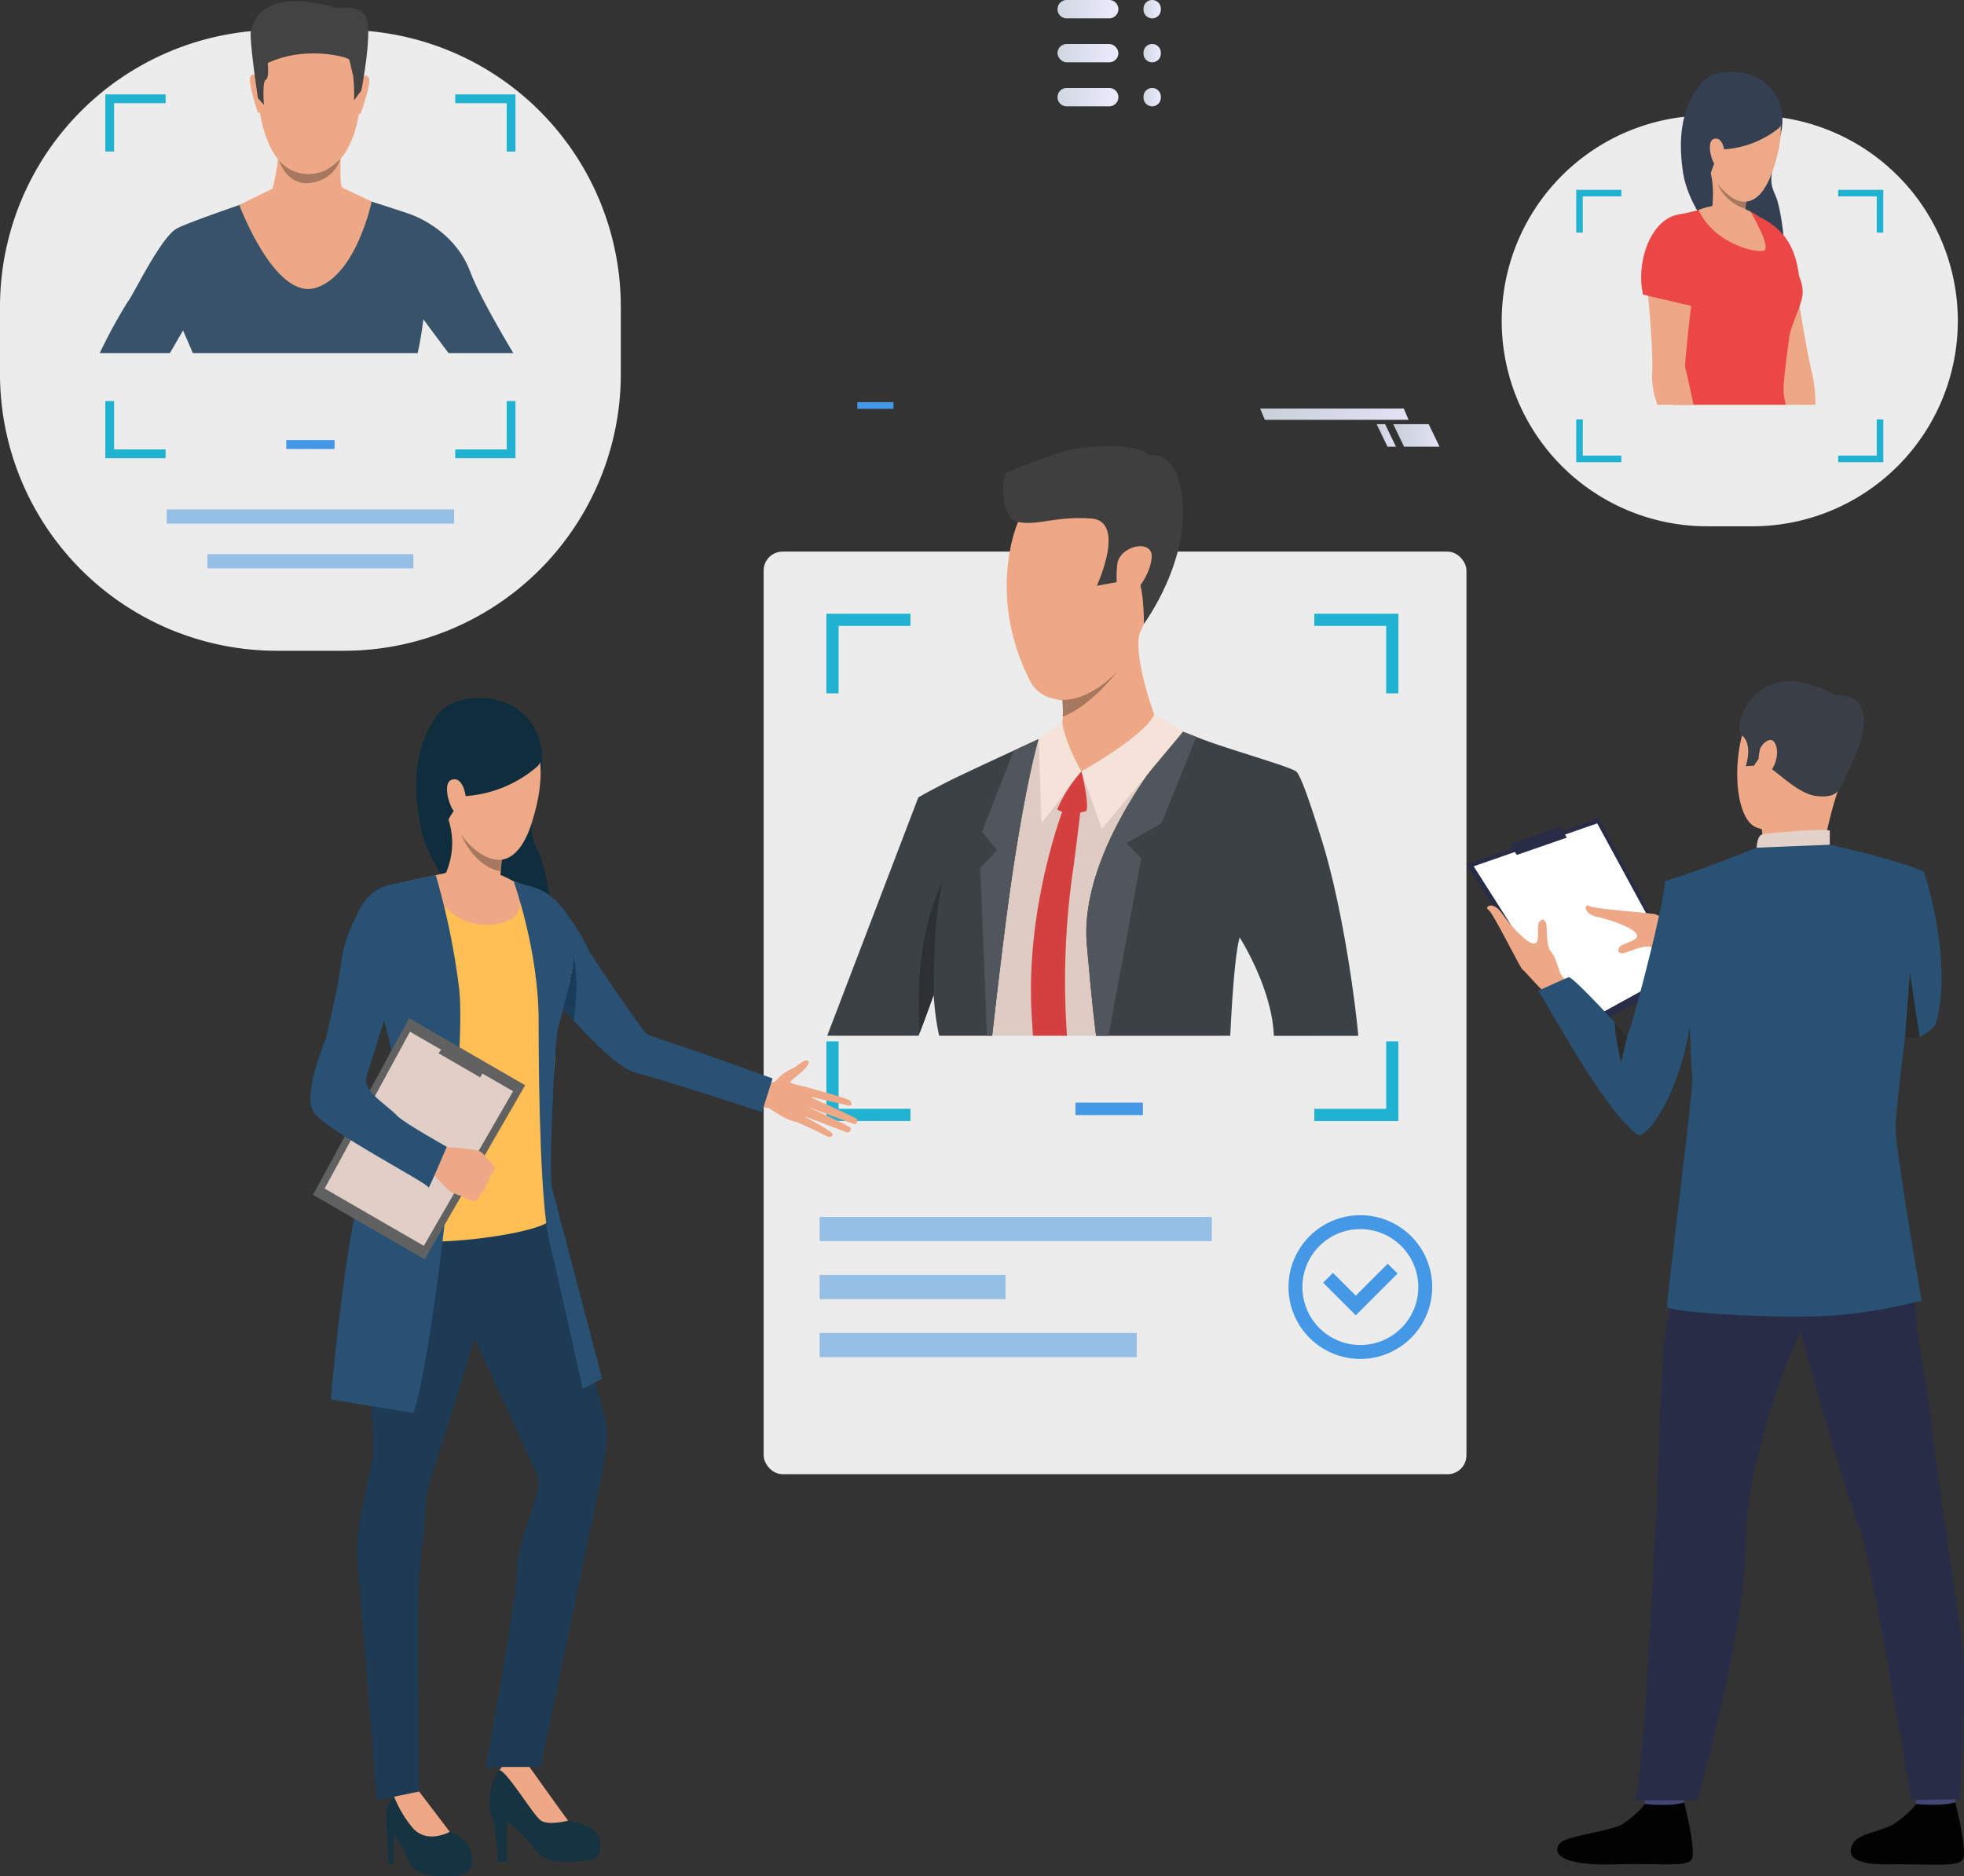 <svg xmlns="http://www.w3.org/2000/svg" xmlns:xlink="http://www.w3.org/1999/xlink" width="416.213" height="397.619" viewBox="0 0 416.213 397.619">
  <rect x="0" y="0" width="416.213" height="397.619" fill="#333333" stroke="none"/>
  <defs>
    <linearGradient id="linear-gradient" y1="0.5" x2="1" y2="0.5" gradientUnits="objectBoundingBox">
      <stop offset="0" stop-color="#d1d7e0"/>
      <stop offset="1" stop-color="#ebebff"/>
    </linearGradient>
  </defs>
  <g id="Group_1280" data-name="Group 1280" transform="translate(-511.894 -312.624)">
    <path id="Rectangle_4" data-name="Rectangle 4" d="M58.669,0H72.893a58.67,58.67,0,0,1,58.67,58.67V72.894a58.669,58.669,0,0,1-58.669,58.669H58.669A58.669,58.669,0,0,1,0,72.894V58.669A58.669,58.669,0,0,1,58.669,0Z" transform="translate(511.894 318.972)" fill="#f6f6f6" opacity="0.95"/>
    <rect id="Rectangle_5" data-name="Rectangle 5" width="60.911" height="3.009" transform="translate(547.22 420.582)" fill="#96bfe6"/>
    <rect id="Rectangle_6" data-name="Rectangle 6" width="43.657" height="3.009" transform="translate(555.847 430.063)" fill="#96bfe6"/>
    <rect id="Rectangle_7" data-name="Rectangle 7" width="148.936" height="195.519" rx="4" transform="translate(673.73 429.523)" fill="#f6f6f6" opacity="0.95"/>
    <g id="Group_1" data-name="Group 1" transform="translate(739.809 546.291)">
      <rect id="Rectangle_8" data-name="Rectangle 8" width="14.281" height="2.645" fill="#4598e6"/>
    </g>
    <g id="Group_2" data-name="Group 2" transform="translate(685.591 570.527)">
      <rect id="Rectangle_9" data-name="Rectangle 9" width="83.099" height="5.121" fill="#96bfe6"/>
      <rect id="Rectangle_10" data-name="Rectangle 10" width="67.198" height="5.121" transform="translate(0 24.585)" fill="#96bfe6"/>
      <rect id="Rectangle_11" data-name="Rectangle 11" width="39.395" height="5.121" transform="translate(0 12.292)" fill="#96bfe6"/>
    </g>
    <g id="Group_3" data-name="Group 3" transform="translate(687.022 442.685)">
      <path id="Path_1" data-name="Path 1" d="M2093.3,763.9v2.586h15.229V780.78h2.586V763.9ZM1989.895,780.78h2.586V766.488h15.228V763.9h-17.814Zm118.637,73.745v14.3H2093.3v2.586h17.814V854.524Zm-116.051,0h-2.586v16.883h17.814v-2.586h-15.228Z" transform="translate(-1989.895 -763.902)" fill="#20b2d0"/>
    </g>
    <g id="Group_6" data-name="Group 6" transform="translate(784.953 570.151)">
      <g id="Group_4" data-name="Group 4">
        <path id="Path_2" data-name="Path 2" d="M2397.752,1305.4a15.229,15.229,0,1,1,15.229-15.229A15.247,15.247,0,0,1,2397.752,1305.4Zm0-27.511a12.281,12.281,0,1,0,12.281,12.282A12.3,12.3,0,0,0,2397.752,1277.887Z" transform="translate(-2382.523 -1274.94)" fill="#4598e6"/>
      </g>
      <g id="Group_5" data-name="Group 5" transform="translate(7.339 10.277)">
        <path id="Path_3" data-name="Path 3" d="M2418.866,1327.089l-6.918-6.919,2.084-2.084,4.834,4.835,6.777-6.777,2.084,2.084Z" transform="translate(-2411.947 -1316.143)" fill="#4598e6"/>
      </g>
    </g>
    <g id="Group_11" data-name="Group 11" transform="translate(533.023 312.884)">
      <path id="Path_5" data-name="Path 5" d="M1423.217,651.107c-2.921-7.726-9.937-11.273-13.249-12.379-1.18-.392-3.286-1.079-5.506-1.8-4-1.293-8.37-2.7-8.37-2.7h-13.8s-4.779,1.6-9.859,3.382a0,0,0,0,1,0,0c-4.679,1.641-9.606,3.43-11.269,4.265-3.469,1.732-9.306,14.115-10.485,15.534a109.21,109.21,0,0,0-5.98,10.942h14.868c1.572-2.7,2.781-4.792,2.781-4.792s.94,2.063,2.081,4.792h47.634c.753-3.169,1.223-7.16,1.223-7.16s2.551,3.469,5.336,7.16h13.728C1429.006,662.758,1424.862,655.468,1423.217,651.107Z" transform="translate(-1344.693 -593.782)" fill="#385369"/>
      <g id="Group_7" data-name="Group 7" transform="translate(33.229 2.422)">
        <path id="Path_6" data-name="Path 6" d="M1490.828,481.872s10.792,1.7,9.148,18.585-11.168,15.5-11.8,15.484-9.562.308-10.257-20.307C1477.914,495.633,1477.61,480.389,1490.828,481.872Z" transform="translate(-1477.914 -481.771)" fill="#eea886"/>
      </g>
      <g id="Group_8" data-name="Group 8" transform="translate(54.831 15.783)">
        <path id="Path_7" data-name="Path 7" d="M1565.148,535.892s1.182-1.262,1.615.016-1.612,6.977-1.685,7.244c0,0-.216.5-.5.223S1565.148,535.892,1565.148,535.892Z" transform="translate(-1564.521 -535.336)" fill="#eea886"/>
      </g>
      <g id="Group_9" data-name="Group 9" transform="translate(31.834 15.55)">
        <path id="Path_8" data-name="Path 8" d="M1474.008,534.978s-1.157-1.285-1.615-.016,1.459,7.006,1.545,7.275c0,0,.206.5.495.232S1474.008,534.978,1474.008,534.978Z" transform="translate(-1472.322 -534.402)" fill="#eea886"/>
      </g>
      <g id="Group_10" data-name="Group 10" transform="translate(31.983)">
        <path id="Path_9" data-name="Path 9" d="M1496.388,490.988l-1.545,2.066a41.283,41.283,0,0,0-.2-5.238c-.248-.71-.627-2.879-.835-3.391s-9.267-3.05-17.27.741c0,0,.352,3.256-.415,3.546s-.391,5.3-.391,5.3l-1.271-1.433s-1.945-12.99-1.464-14.344,2.01-9.494,18.428-4.662c0,0,5.118-1.084,6.146,2.45S1496.388,490.988,1496.388,490.988Z" transform="translate(-1472.918 -472.059)" fill="#434343"/>
      </g>
      <path id="Path_10" data-name="Path 10" d="M1486.481,601.843c0-.015-1.385-.68-1.385-.68-.672-1.5-.173-7.846-.173-7.846s-13.745-3.5-13.352-.823-1.184,8.89-1.184,8.89l-7.051,3.5s7.512,20.172,16.147,17.57,11.9-18.3,11.9-18.3Z" transform="translate(-1433.744 -561.698)" fill="#eea886"/>
      <path id="Path_11" data-name="Path 11" d="M1497.146,606.519a8.149,8.149,0,0,0,6.058,2.859c2.528,0,4.343-.709,6.862-3.164,0,0-1.092,4.664-6.845,5.1C1503.221,611.311,1499.049,611.841,1497.146,606.519Z" transform="translate(-1459.12 -572.751)" fill="#a77860"/>
    </g>
    <g id="Group_68" data-name="Group 68" transform="translate(577.675 460.517)">
      <g id="Group_16" data-name="Group 16" transform="translate(22.435)">
        <g id="Group_15" data-name="Group 15">
          <g id="Group_14" data-name="Group 14">
            <g id="Group_13" data-name="Group 13">
              <g id="Group_12" data-name="Group 12">
                <path id="Path_12" data-name="Path 12" d="M1276.7,873.759s7.93,3.879,5.97,14.432-2.828,11.975-.635,16.1,4.781,21.713,2.807,25.047-24.432-14.651-27.547-29.74,1.974-21.8,3.772-24.3S1269.7,870.206,1276.7,873.759Z" transform="translate(-1256.304 -872.018)" fill="#0e2d3d"/>
              </g>
            </g>
          </g>
        </g>
      </g>
      <g id="Group_17" data-name="Group 17" transform="translate(37.976 224.711)">
        <path id="Path_13" data-name="Path 13" d="M1320.47,1794.865h1.8v-8.477a24.081,24.081,0,0,1,5.737,5.6c2.212,3.249,5.253,2.972,9.885,2.765s4.424-2.073,4.01-4.7-5.115-3.456-6.636-3.871-4.973-6.362-6.083-7.811a19.857,19.857,0,0,1-2.316-3.871s-.864-3.526-5.15,0-3.041,10.3-2.557,10.921S1320.47,1794.865,1320.47,1794.865Z" transform="translate(-1318.611 -1772.933)" fill="#163342"/>
      </g>
      <g id="Group_18" data-name="Group 18" transform="translate(40.106 225.346)">
        <path id="Path_14" data-name="Path 14" d="M1335.933,1788.093c1.59,1.037,5.737,0,5.737,0-1.175-1.521-8.4-11.682-8.4-11.682-4.389-2.558-6.124.962-6.124.962C1328.938,1777.921,1334.343,1787.056,1335.933,1788.093Z" transform="translate(-1327.148 -1775.48)" fill="#eea886"/>
      </g>
      <g id="Group_22" data-name="Group 22" transform="translate(94.881 76.818)">
        <g id="Group_21" data-name="Group 21">
          <g id="Group_20" data-name="Group 20">
            <g id="Group_19" data-name="Group 19">
              <path id="Path_15" data-name="Path 15" d="M1546.981,1184.77s2.877.552,3.86-.8a9.4,9.4,0,0,1,3.335-2.305c.786-.365,2.783-2.384,3.253-1.4s-3.131,3.487-3.781,4.162,3.531.974,4.252,1.63-.166,7.553-3.011,7.016-5.532-2.989-6.051-2.984a17.784,17.784,0,0,1-2.086-.309Z" transform="translate(-1546.752 -1179.997)" fill="#eea886"/>
            </g>
          </g>
        </g>
      </g>
      <g id="Group_26" data-name="Group 26" transform="translate(103.154 82.597)">
        <g id="Group_25" data-name="Group 25">
          <g id="Group_24" data-name="Group 24">
            <g id="Group_23" data-name="Group 23">
              <path id="Path_16" data-name="Path 16" d="M1582.16,1203.166s8.6,2.222,9.052,2.85.3,1.087-.511.913-8.374-1.907-8.374-1.907,9.74,4.342,10.221,4.776c.281.254.047,1.16-.4,1.107s-10.344-3.8-10.344-3.8,9.087,4.07,9.381,4.553a.685.685,0,0,1-.861.944c-.695-.255-9.342-3.556-9.342-3.556s6.428,3.378,6.435,3.933c0,.34-.161,1.132-1.792.208s-5.708-2.7-5.708-2.7Z" transform="translate(-1579.92 -1203.166)" fill="#eea886"/>
            </g>
          </g>
        </g>
      </g>
      <g id="Group_27" data-name="Group 27" transform="translate(16.042 231.606)">
        <path id="Path_17" data-name="Path 17" d="M1231.177,1816.194h1.106v-6.221a13.532,13.532,0,0,1,2.865,5c.9,2.972,4.116,3.854,9.024,3.716s4.977-2.076,4.562-4.979-4.562-4.424-4.562-4.424c-1.866-1.659-6.5-8.537-6.5-8.537a6.474,6.474,0,0,0-5.305,1.088c-2.332,1.883-1.607,6.135-1.538,7.241S1231.177,1816.194,1231.177,1816.194Z" transform="translate(-1230.671 -1800.578)" fill="#163342"/>
      </g>
      <g id="Group_28" data-name="Group 28" transform="translate(9.871 96.564)">
        <path id="Path_18" data-name="Path 18" d="M1215.995,1261.621s-5.848,7.6-7.434,16.624.937,39.3.868,43.756-4.217,15.553-3.387,23.952,4.1,50.2,4.1,50.2l8.962-1.778s-.518-42.615,0-46.14,1.559-16.376,1.766-17.827,13.164-39.569,13.164-46.072S1230.1,1251.01,1215.995,1261.621Z" transform="translate(-1205.931 -1259.166)" fill="#1d3b54"/>
      </g>
      <g id="Group_29" data-name="Group 29" transform="translate(29.205 100.088)">
        <path id="Path_19" data-name="Path 19" d="M1303.551,1275.2s9.608,36.67,10.749,41.751,2.793,9.271,2.793,11.428c0,5-1.86,13.042-1.86,13.042l-12.2,58.354h-11.62s6.474-35.008,6.649-41.854,5.456-16.6,4.419-19.507-16.693-36.394-16.693-36.394S1273.931,1264.551,1303.551,1275.2Z" transform="translate(-1283.443 -1273.293)" fill="#1d3b54"/>
      </g>
      <g id="Group_30" data-name="Group 30" transform="translate(17.741 231.773)">
        <path id="Path_20" data-name="Path 20" d="M1249.283,1809.783l-6.5-8.537-5.3,1.088a24.058,24.058,0,0,0,4.006,6.7C1244.541,1812.434,1249.283,1809.783,1249.283,1809.783Z" transform="translate(-1237.481 -1801.246)" fill="#eea886"/>
      </g>
      <g id="Group_32" data-name="Group 32" transform="translate(41.855 39.675)">
        <g id="Group_31" data-name="Group 31">
          <path id="Path_21" data-name="Path 21" d="M1337.652,1031.084a11.989,11.989,0,0,1,6.954,3.581,45.9,45.9,0,0,1,6.586,10.031c.784,1.711,11.773,17.562,12.343,17.918s6.094,2.2,9.754,3.434c5.648,1.9,16.97,6.015,16.97,6.015l-2.248,7.119s-21.29-6.966-26.621-8.28c-6.519-1.606-21.529-20.861-21.529-20.861S1328.672,1036.928,1337.652,1031.084Z" transform="translate(-1334.163 -1031.084)" fill="#285173"/>
        </g>
      </g>
      <g id="Group_34" data-name="Group 34" transform="translate(10.928 36.627)">
        <g id="Group_33" data-name="Group 33">
          <path id="Path_22" data-name="Path 22" d="M1237.672,1019.133a53.661,53.661,0,0,0,6.913,2.779c1.782.356,8.695,9.336,9.906,12.614s0,8.2-2.494,13.969-.142,7.7-1.282,13.469-.774,27.368-.56,30.576-33.358,8.068-39.986,2.224c0,0,4.487-19.463,9.8-25.018,1.149-1.2,1.027-9.207.244-11.2s-9.621-16.89-9.621-16.89-.649-15.107,3.207-18.1c3.349-2.6,12.479-3.529,14.118-4.1S1234.323,1018.635,1237.672,1019.133Z" transform="translate(-1210.169 -1018.865)" fill="#ffbf55"/>
        </g>
      </g>
      <g id="Group_36" data-name="Group 36" transform="translate(28.675 23.952)">
        <g id="Group_35" data-name="Group 35">
          <path id="Path_23" data-name="Path 23" d="M1293.527,975.07s-.153,1.413-.33,3.322c-.068.755-.143,1.59-.211,2.444a57.694,57.694,0,0,0-.269,6.713s-5.334,5.344-11.4-6.236a15.912,15.912,0,0,0,.63-11.277C1280.031,963.531,1293.527,975.07,1293.527,975.07Z" transform="translate(-1281.321 -968.047)" fill="#eea886"/>
        </g>
      </g>
      <g id="Group_37" data-name="Group 37" transform="translate(53.277 54.658)">
        <path id="Path_24" data-name="Path 24" d="M1382.483,1104.883s1.284-8.537-.081-13.729a33.155,33.155,0,0,1-2.448,10.8Z" transform="translate(-1379.954 -1091.154)" fill="#183c59"/>
      </g>
      <g id="Group_38" data-name="Group 38" transform="translate(24.578 37.084)">
        <path id="Path_25" data-name="Path 25" d="M1264.894,1021.649s3.668,10.833,13.738,10.036,4.774-9.147,4.774-9.147a22.224,22.224,0,0,0-3.216-1.575c-.706-.136-11.134-.268-11.134-.268Z" transform="translate(-1264.894 -1020.695)" fill="#eea886"/>
      </g>
      <g id="Group_39" data-name="Group 39" transform="translate(43.09 38.927)">
        <path id="Path_26" data-name="Path 26" d="M1339.112,1028.084s5.274,14.59,5.274,29.46.425,39.093,2.266,46.742,7.083,31.305,7.083,31.305l4.108-2.125s-9.879-37.755-10.624-40.477.567-31.483,1.275-33.891,3.721-13.128,3.252-16.1c-.59-3.749-4.1-9.3-9.765-14.066Z" transform="translate(-1339.112 -1028.084)" fill="#285173"/>
      </g>
      <g id="Group_40" data-name="Group 40" transform="translate(4.31 37.582)">
        <path id="Path_27" data-name="Path 27" d="M1205.892,1022.691a151.68,151.68,0,0,1,4.94,23.941c1.661,13.444-5.1,75.846-9.632,90.011l-17.565-2.833s3.781-44.108,8.914-52.136,6.766-15.129,1.225-31.883,2.429-25.052,2.429-25.052S1204.352,1022.865,1205.892,1022.691Z" transform="translate(-1183.634 -1022.691)" fill="#285173"/>
      </g>
      <g id="Group_41" data-name="Group 41" transform="translate(0.544 67.892)">
        <path id="Path_28" data-name="Path 28" d="M1213.511,1158.417l-21.3,36.888-23.676-13.669,20.373-37.422Z" transform="translate(-1168.537 -1144.214)" fill="#616161"/>
      </g>
      <g id="Group_42" data-name="Group 42" transform="translate(3.008 70.75)">
        <path id="Path_29" data-name="Path 29" d="M1218.358,1168.286l-18.915,32.762-21.028-12.141,18.093-33.236Z" transform="translate(-1178.415 -1155.672)" fill="#e0cec7"/>
      </g>
      <g id="Group_43" data-name="Group 43" transform="translate(27.14 73.214)">
        <path id="Path_30" data-name="Path 30" d="M1284,1172.756l1.328-2.3-8.5-4.908-1.66,2.108Z" transform="translate(-1275.163 -1165.549)" fill="#616161"/>
      </g>
      <g id="Group_49" data-name="Group 49" transform="translate(25.192 95.128)">
        <g id="Group_48" data-name="Group 48">
          <g id="Group_47" data-name="Group 47">
            <g id="Group_46" data-name="Group 46">
              <g id="Group_45" data-name="Group 45">
                <g id="Group_44" data-name="Group 44">
                  <path id="Path_31" data-name="Path 31" d="M1277.121,1264.875a4.409,4.409,0,0,1-1.393-.2s-.744-.432-1.291-.707a4,4,0,0,0-.432-.194,8.075,8.075,0,0,1-2.375-1,54.065,54.065,0,0,1-4.276-4.514l1.575-2.4,1.155-2.453s7,.452,7.949.959a2.689,2.689,0,0,1,.262.159,10.28,10.28,0,0,1,1.482,1.516c.135.115,1.4,1.351,1.353,1.877a1.725,1.725,0,0,1-.839,1.453,4.126,4.126,0,0,1-.883,2.089,2.564,2.564,0,0,1-1.234,1.9S1277.9,1264.683,1277.121,1264.875Z" transform="translate(-1267.355 -1253.408)" fill="#eea886"/>
                </g>
              </g>
            </g>
          </g>
        </g>
      </g>
      <g id="Group_51" data-name="Group 51" transform="translate(0 39.458)">
        <g id="Group_50" data-name="Group 50">
          <path id="Path_32" data-name="Path 32" d="M1186.88,1030.432s-6.467-1.853-10.173,5.274-3.688,10.168-4.183,13.647c-.468,3.286-2.579,12.258-2.793,13.184s-5,11.974-2.8,15.835c2.2,3.882,24.589,15.306,24.447,16.162s3.877-8.638,3.877-8.638-9.058-5.049-10.542-6.6c-2.41-2.525-7.493-5.246-6.449-8.378,1.227-3.68,4.912-16.094,5.767-17.911S1192.333,1032.748,1186.88,1030.432Z" transform="translate(-1166.355 -1030.215)" fill="#285173"/>
        </g>
      </g>
      <g id="Group_56" data-name="Group 56" transform="translate(26.491 2.575)">
        <g id="Group_55" data-name="Group 55">
          <g id="Group_54" data-name="Group 54">
            <g id="Group_53" data-name="Group 53">
              <g id="Group_52" data-name="Group 52">
                <path id="Path_33" data-name="Path 33" d="M1287.75,882.678s11.514,3.618,5.264,23.489-21.976-2.3-20.331-14.409S1287.75,882.678,1287.75,882.678Z" transform="translate(-1272.563 -882.342)" fill="#eea987"/>
              </g>
            </g>
          </g>
        </g>
      </g>
      <g id="Group_61" data-name="Group 61" transform="translate(25.583 0.979)">
        <g id="Group_60" data-name="Group 60">
          <g id="Group_59" data-name="Group 59">
            <g id="Group_58" data-name="Group 58">
              <g id="Group_57" data-name="Group 57">
                <path id="Path_34" data-name="Path 34" d="M1291.458,889.47a25.976,25.976,0,0,1-15.3,6.316s-3.679,4.315-3.962,6.008c0,0-8.543-14.561,1.958-23.29S1295.318,885.873,1291.458,889.47Z" transform="translate(-1268.922 -875.943)" fill="#0e2d3d"/>
              </g>
            </g>
          </g>
        </g>
      </g>
      <g id="Group_66" data-name="Group 66" transform="translate(28.942 17.241)">
        <g id="Group_65" data-name="Group 65">
          <g id="Group_64" data-name="Group 64">
            <g id="Group_63" data-name="Group 63">
              <g id="Group_62" data-name="Group 62">
                <path id="Path_35" data-name="Path 35" d="M1286.385,945.117c-.074-1.446-.965-4.737-3.114-3.816s.131,7.623,1.557,7.211C1284.827,948.512,1286.56,948.539,1286.385,945.117Z" transform="translate(-1282.389 -941.141)" fill="#eea987"/>
              </g>
            </g>
          </g>
        </g>
      </g>
      <g id="Group_67" data-name="Group 67" transform="translate(31.862 28.878)">
        <path id="Path_36" data-name="Path 36" d="M1302.785,993.214c-.068.755-.143,1.59-.211,2.444,0,0-5.082-.3-8.479-7.863C1294.316,988.125,1298.04,993.6,1302.785,993.214Z" transform="translate(-1294.095 -987.795)" fill="#a77860"/>
      </g>
    </g>
    <path id="Rectangle_13" data-name="Rectangle 13" d="M43.527,0h9.606A43.527,43.527,0,0,1,96.66,43.527v0A43.527,43.527,0,0,1,53.133,87.054H43.527A43.527,43.527,0,0,1,0,43.527v0A43.527,43.527,0,0,1,43.527,0Z" transform="translate(830.138 337.1)" fill="#f6f6f6" opacity="0.95"/>
    <g id="Group_75" data-name="Group 75" transform="translate(693.578 397.849)">
      <rect id="Rectangle_14" data-name="Rectangle 14" width="7.666" height="1.42" fill="#4598e6"/>
    </g>
    <g id="Group_91" data-name="Group 91" transform="translate(859.696 327.805)">
      <g id="Group_78" data-name="Group 78" transform="translate(8.41)">
        <g id="Group_77" data-name="Group 77">
          <g id="Group_76" data-name="Group 76">
            <path id="Path_45" data-name="Path 45" d="M2008.405,265.543s6.177,3.392,4.216,11.732-2.707,9.441-1.113,12.811,2.994,17.492,1.295,20.076-18.929-12.6-20.843-24.75,2.4-17.308,3.924-19.234S2002.957,262.446,2008.405,265.543Z" transform="translate(-1991.477 -263.873)" fill="#344052"/>
          </g>
        </g>
      </g>
      <g id="Group_79" data-name="Group 79" transform="translate(19.152 31.088)">
        <path id="Path_46" data-name="Path 46" d="M2052.328,428.025h-6.613c-.32-3.262-.615-5.533-.555-5.869.1-.554-6.581-18.071-7.2-19.519s-3.076-5.33-3.4-8.989,4.448-5.136,4.448-5.136c6.439,1.154,8.62,10.061,8.62,10.061s2.7,18.063,4.071,23.146A32.328,32.328,0,0,1,2052.328,428.025Z" transform="translate(-2034.545 -388.512)" fill="#eea886"/>
      </g>
      <path id="Path_47" data-name="Path 47" d="M2049.335,398.15l-9.847,4.152s-9.052-22.462-1.465-19.954C2045.588,384.848,2048.99,389.548,2049.335,398.15Z" transform="translate(-2015.729 -352.65)" fill="#eb4747"/>
      <g id="Group_80" data-name="Group 80" transform="translate(3.103 28.21)">
        <path id="Path_48" data-name="Path 48" d="M1998.511,404.84c-.287,2.23-1.465,10.13-1.2,12.263.044.352.19,1.162.408,2.263h-23.745c.631-2.254,1.206-4.25,1.554-5.411,1.154-3.825.049-4.848-.534-7.908-.227-1.2-1.024-3.473-1.894-6.043-.292-.858-.591-1.752-.878-2.651a54.767,54.767,0,0,1-1.829-8.475c-1.432-9.134,5.593-10.013,5.593-10.013,2.61-.482,7.171-1.89,7.171-1.89l7.144,1.486a7.746,7.746,0,0,1,1.671.987,0,0,0,0,1,0,0,13.009,13.009,0,0,1,1.607,1.409,43.135,43.135,0,0,1,3.885,5.617c.474.773.951,1.566,1.4,2.347,1.453,2.513,2.485,4.541,2.452,6.828C2001.291,397.9,1998.8,402.61,1998.511,404.84Z" transform="translate(-1970.198 -376.975)" fill="#eb4747"/>
      </g>
      <path id="Path_49" data-name="Path 49" d="M2017.531,378.642s4.475,7.648,2.811,8.22-10.436-1.36-13.862-8.586C2006.48,378.276,2012.238,375.659,2017.531,378.642Z" transform="translate(-1994.328 -348.944)" fill="#eea886"/>
      <path id="Path_50" data-name="Path 50" d="M2021.417,352.621s-3.975,1.682-7.575-3.855c0,0,.967-6.288-1.078-9.925s8.938,4.36,8.938,4.36-.178.75-.362,1.857c-.094.567-.191,1.225-.265,1.925-.062.583-.109,1.195-.13,1.8A9.865,9.865,0,0,0,2021.417,352.621Z" transform="translate(-1998.854 -319.43)" fill="#eea886"/>
      <path id="Path_51" data-name="Path 51" d="M1985.874,431.289c-.819,4.209-6.69,9.482-6.69,9.482-.29-.861-.59-1.753-.877-2.65A38.415,38.415,0,0,0,1985.874,431.289Z" transform="translate(-1973.182 -389.531)" fill="#393d63"/>
      <g id="Group_81" data-name="Group 81" transform="translate(0.88 31.363)">
        <path id="Path_52" data-name="Path 52" d="M1971.627,403.359c-.372,1.534-2.084,17.071-1.9,17.6.109.3.939,3.9,1.769,7.892h-7.666a18.842,18.842,0,0,1-1.137-5.921c.49-5.241-1.287-21.948-1.287-21.948s-1.591-10.106,6.8-11.369c0,0,4.954.652,5.253,4.31S1972,401.83,1971.627,403.359Z" transform="translate(-1961.288 -389.615)" fill="#eea886"/>
      </g>
      <path id="Path_53" data-name="Path 53" d="M1958.141,401.986l10.407,2.431s8.255-16.029.82-18.956C1961.531,382.376,1956.262,393.242,1958.141,401.986Z" transform="translate(-1957.759 -354.732)" fill="#eb4747"/>
      <g id="Group_84" data-name="Group 84" transform="translate(11.841 2.142)">
        <g id="Group_83" data-name="Group 83">
          <g id="Group_82" data-name="Group 82">
            <path id="Path_54" data-name="Path 54" d="M2017.767,272.877s9.045,3.319,3.312,18.927-17.436-2.664-15.668-12.255S2017.767,272.877,2017.767,272.877Z" transform="translate(-2005.231 -272.459)" fill="#eea987"/>
          </g>
        </g>
      </g>
      <g id="Group_87" data-name="Group 87" transform="translate(11.509 0.845)">
        <g id="Group_86" data-name="Group 86">
          <g id="Group_85" data-name="Group 85">
            <path id="Path_55" data-name="Path 55" d="M2021.468,278.463a20.731,20.731,0,0,1-12.434,4.46s-1.791,4.364-2.08,5.7c0,0-7.568-13,1.133-19.559S2024.681,275.741,2021.468,278.463Z" transform="translate(-2003.902 -267.262)" fill="#344052"/>
          </g>
        </g>
      </g>
      <g id="Group_90" data-name="Group 90" transform="translate(14.553 14.181)">
        <g id="Group_89" data-name="Group 89">
          <g id="Group_88" data-name="Group 88">
            <path id="Path_56" data-name="Path 56" d="M2019.229,323.989c0-1.156-.591-3.813-2.339-3.16s-.182,6.083.97,5.808C2017.859,326.637,2019.24,326.724,2019.229,323.989Z" transform="translate(-2016.107 -320.727)" fill="#eea987"/>
          </g>
        </g>
      </g>
      <path id="Path_57" data-name="Path 57" d="M2028.483,364.363a9.62,9.62,0,0,1-5.944-5.362c3.456,4.466,6.064,3.825,6.064,3.825C2028.541,363.408,2028.536,363.772,2028.483,364.363Z" transform="translate(-2006.381 -335.274)" fill="#a77860"/>
    </g>
    <g id="Group_92" data-name="Group 92" transform="translate(845.93 352.854)">
      <path id="Path_58" data-name="Path 58" d="M1958.082,364.3v1.388h8.174v7.672h1.388V364.3Zm-55.512,9.06h1.388v-7.672h8.175V364.3h-9.563Zm63.687,39.588v7.675h-8.174v1.389h9.563v-9.063Zm-62.3,0h-1.388v9.063h9.563V420.62h-8.175Z" transform="translate(-1902.57 -364.297)" fill="#20b2d0"/>
    </g>
    <g id="Group_93" data-name="Group 93" transform="translate(572.555 405.882)">
      <rect id="Rectangle_15" data-name="Rectangle 15" width="10.24" height="1.897" fill="#4598e6"/>
    </g>
    <g id="Group_94" data-name="Group 94" transform="translate(534.215 332.638)">
      <path id="Path_59" data-name="Path 59" d="M1423.618,551.257v1.854h10.919v10.248h1.854v-12.1Zm-74.148,12.1h1.854V553.111h10.919v-1.854H1349.47Zm85.067,52.877v10.252h-10.919v1.854h12.773V616.236Zm-83.212,0h-1.854v12.106h12.773v-1.854h-10.919Z" transform="translate(-1349.47 -551.257)" fill="#20b2d0"/>
    </g>
    <g id="Group_110" data-name="Group 110" transform="translate(687.191 407.181)">
      <g id="Group_95" data-name="Group 95" transform="translate(2.804 58.434)">
        <path id="Path_60" data-name="Path 60" d="M2111.3,922.343h-8.661c-.158-.347-.286-.648-.392-.889-2.57-6.068-15.815-19.984-15.815-19.984v.03a.025.025,0,0,0-.008.015v.015c-.008.022-.015.037-.023.06s-.015.068-.03.113a.264.264,0,0,0-.015.075c-.008.023-.015.038-.023.06-.543,2.028-3.211,12.129-4.545,20.5h-58.609c-.135-.776-.294-1.516-.475-2.2a47.509,47.509,0,0,1-1.131-6.061c-.007-.1-.022-.188-.03-.286-.045-.354-.083-.709-.113-1.055a55.6,55.6,0,0,1-.1-9.7c-.166.354-1.349,4.7-2.9,10.056-.852,2.94-1.817,6.189-2.774,9.249h-13.84l17.368-50.106c.385-.3,4.892-2.48,8.179-4.048,3.355-1.6,7.4-3.943,11.059-5.948,1.869-1.025,3.634-1.953,5.164-2.654l.234-.106v-.007c2.525-1.154,4.206-1.915,4.206-1.915h.007c.061-.007.46-.045,1.094-.106,3.528-.339,14.473-1.364,18.137-1.575.3-.023.558-.03.754-.038a3,3,0,0,1,.369,0,46.127,46.127,0,0,1,5.684,1.945c.113.038.226.083.339.128.144.053.279.106.422.158.256.1.521.2.784.3.528.211,1.078.422,1.628.64.188.076.384.151.58.226,5.933,2.352,12.732,5.269,14.345,6.43,1.071.761,4.395,7.026,8.246,14.775C2104.56,893.728,2109.634,912.89,2111.3,922.343Z" transform="translate(-2001.815 -855.835)" fill="#decbc4"/>
      </g>
      <g id="Group_96" data-name="Group 96" transform="translate(48.777 38.757)">
        <path id="Path_61" data-name="Path 61" d="M2206.632,794.924c-.156,7.879-15.41,12.189-15.41,12.189s-6.38-8-4.856-8.766c.6-.3.842-1.495.916-2.834a27.639,27.639,0,0,0-.087-3.573c-.045-.557-.088-.916-.088-.916s2.179-2.3,4.952-5.039c4.845-4.791,11.506-10.928,11.517-8.486a2.2,2.2,0,0,1-.056.463C2202.348,783.456,2206.632,794.924,2206.632,794.924Z" transform="translate(-2186.13 -776.945)" fill="#eea886"/>
      </g>
      <g id="Group_97" data-name="Group 97" transform="translate(48.326 45.193)">
        <path id="Path_62" data-name="Path 62" d="M2199.4,802.748v0c-.03.046-.677,1.014-1.782,2.4-2.342,2.945-6.743,7.785-11.693,9.728a27.731,27.731,0,0,0-.087-3.573,7.948,7.948,0,0,1-1.515-.183,46.983,46.983,0,0,1,3.317-4.856l3.062-.916Z" transform="translate(-2184.324 -802.748)" fill="#a77860"/>
      </g>
      <g id="Group_98" data-name="Group 98" transform="translate(38.039 12.941)">
        <path id="Path_63" data-name="Path 63" d="M2171.373,699.919c-1.32,2.871-2.573,4.951-2.928,5.775v0a10.2,10.2,0,0,1-1.781,2.4c-2.513,2.708-7.187,6.28-11.78,6.155a7.957,7.957,0,0,1-1.515-.183,7.207,7.207,0,0,1-5.25-3.627c-9.517-18.632-2.626-33.868-2.626-33.868s26.021-7.359,30.093.475C2178.44,682.546,2174.473,693.174,2171.373,699.919Z" transform="translate(-2143.08 -673.442)" fill="#eea886"/>
      </g>
      <g id="Group_99" data-name="Group 99" transform="translate(37.272)">
        <path id="Path_64" data-name="Path 64" d="M2143.181,637.634s-2.417-.134-3.014-4.716c-.59-4.527.6-5.781.6-5.781s10.742-4.5,14.6-5.082,13.344-1.146,15.567,1.4c0,0,5.4-1.255,6.874,7.713,2.335,14.228-7.956,28.043-7.956,28.043s.087-9.3-1.962-10.526-3.819,1.7-3.819,1.7l-4.193.751s6.368-13.752-1.271-14.261S2147.554,638.432,2143.181,637.634Z" transform="translate(-2140.003 -621.559)" fill="#3f3f3f"/>
      </g>
      <g id="Group_100" data-name="Group 100" transform="translate(61.323 21.192)">
        <path id="Path_65" data-name="Path 65" d="M2236.566,710.446c.4-4.1,7.8-5.658,7.308-1.366s-4.143,8.416-5.827,8.271S2236.262,713.567,2236.566,710.446Z" transform="translate(-2236.431 -706.523)" fill="#eea886"/>
      </g>
      <g id="Group_101" data-name="Group 101" transform="translate(54.915 60.385)">
        <path id="Path_66" data-name="Path 66" d="M2260.627,886.7c-2.413-7.727-4.5-13.84-5.427-14.5-1.621-1.161-14.466-4.7-20.564-7.086-.2-.076-.392-.151-.58-.226-.55-.219-1.1-.43-1.629-.641-.263-.106-.527-.2-.784-.3l-.422-.158c-.113-.045-.226-.09-.339-.128-.008.007-.015.023-.031.03a100.245,100.245,0,0,0-6.731,8.609c-6.3,8.955-14.511,23.466-13.252,36.862.407,4.3.9,10.471,1.741,17.4.061.55.128,1.1.2,1.658h28.434c.347-7.252.965-16.8,1.9-20.5.008-.022.015-.038.023-.06a.273.273,0,0,1,.015-.075c.008-.038.023-.075.031-.113.007-.022.015-.037.022-.06v-.015a.025.025,0,0,1,.008-.015s6.882,10.757,7.236,20.843h17.9C2267.5,918.842,2264.765,899.959,2260.627,886.7Z" transform="translate(-2210.738 -863.655)" fill="#3c4145"/>
      </g>
      <g id="Group_102" data-name="Group 102" transform="translate(0 62.186)">
        <path id="Path_67" data-name="Path 67" d="M2035.267,870.969s-2.148,7.146-4.922,24.989v.007c-.1.6-.188,1.206-.286,1.832-.008.068-.023.143-.03.219-.068.407-.128.829-.189,1.251-.007.053-.015.1-.022.151-.045.279-.09.565-.128.859-.105.7-.211,1.425-.317,2.156-1.041,7.282-2.427,18.853-3.837,31.2H2014.3a52.405,52.405,0,0,1-1.138-8.692,1.057,1.057,0,0,0-.053.143c-.9,2.487-1.884,5.194-2.887,7.824l-.271.724h-19.373l19.3-50.483c.384-.3,5.352-2.977,8.639-4.538,3.43-1.636,7.764-3.649,11.609-5.42,1.839-.852,3.566-1.643,5.028-2.314Z" transform="translate(-1990.573 -870.878)" fill="#3c4145"/>
      </g>
      <g id="Group_103" data-name="Group 103" transform="translate(54.916 60.385)">
        <path id="Path_68" data-name="Path 68" d="M2226.656,883.2l-7.425,4.191,3.174,3.234-6.965,37.585h-2.623c-.965-7.6-1.515-14.421-1.945-19.057-1.937-20.715,18.732-44.076,20.014-45.5.995.377,2.065.792,3.174,1.229Z" transform="translate(-2210.742 -863.655)" fill="#51565c"/>
      </g>
      <g id="Group_104" data-name="Group 104" transform="translate(32.429 62.081)">
        <path id="Path_69" data-name="Path 69" d="M2132.967,870.455s-2.774,9.053-6,31.661c-1.04,7.274-2.435,18.853-3.844,31.2h-1.093l-1.44-35.512,3.535-3.83-3.143-3.927,6.724-17.172c1.839-.852,3.566-1.643,5.028-2.314Z" transform="translate(-2120.589 -870.455)" fill="#51565c"/>
      </g>
      <g id="Group_105" data-name="Group 105" transform="translate(53.869 56.737)">
        <path id="Path_70" data-name="Path 70" d="M2228.107,852.765l-6.153-3.737s-.172,3.374-15.41,12.189l4.327,12.188Z" transform="translate(-2206.544 -849.028)" fill="#f5e2d9"/>
      </g>
      <g id="Group_106" data-name="Group 106" transform="translate(44.808 58.437)">
        <path id="Path_71" data-name="Path 71" d="M2175.224,855.844s.24,3.642,4.053,10.489l-8.446,11.01-.615-17.856Z" transform="translate(-2170.216 -855.844)" fill="#f5e2d9"/>
      </g>
      <g id="Group_107" data-name="Group 107" transform="translate(48.753 68.925)">
        <path id="Path_72" data-name="Path 72" d="M2191.173,897.895s1.637,6.547,1.048,8.38c0,0-3.6,1.309-6.186-.327A28.763,28.763,0,0,1,2191.173,897.895Z" transform="translate(-2186.035 -897.895)" fill="#d44040"/>
      </g>
      <g id="Group_108" data-name="Group 108" transform="translate(43.182 75.469)">
        <path id="Path_73" data-name="Path 73" d="M2172.423,939.847a164.6,164.6,0,0,0-1.085,33.756h-7.214c-.1-1.425-.188-2.91-.279-4.463-1.342-23.285,6.89-44.091,6.89-44.091l3.671-.919S2173.223,934.419,2172.423,939.847Z" transform="translate(-2163.697 -924.13)" fill="#d44040"/>
      </g>
      <g id="Group_109" data-name="Group 109" transform="translate(19.395 91.813)">
        <path id="Path_74" data-name="Path 74" d="M2071.753,1003.539c-.274,5.587-.234,10.549-.234,10.549v0c0,.027-.007.178-.019.428-.011-.095-.023-.188-.035-.281-.894,2.487-1.885,5.19-2.884,7.822a83.972,83.972,0,0,1-.224-8.525c.4-15.665,5.328-23.88,5.328-23.88C2072.555,992.387,2072.013,998.245,2071.753,1003.539Z" transform="translate(-2068.331 -989.656)" fill="#2d3133"/>
      </g>
    </g>
    <g id="Group_133" data-name="Group 133" transform="translate(822.666 456.984)">
      <g id="Group_111" data-name="Group 111" transform="translate(0 29.058)">
        <path id="Path_75" data-name="Path 75" d="M1672.7,1022l-23.049,12.67L1626.5,998.241l28-9.725Z" transform="translate(-1626.504 -988.517)" fill="#292c47"/>
      </g>
      <g id="Group_112" data-name="Group 112" transform="translate(1.533 30.133)">
        <path id="Path_76" data-name="Path 76" d="M1675.852,1024.14l-21.555,11.848-21.646-34.064,26.181-9.094Z" transform="translate(-1632.65 -992.83)" fill="#fff"/>
      </g>
      <g id="Group_113" data-name="Group 113" transform="translate(25.298 47.503)">
        <path id="Path_77" data-name="Path 77" d="M1755.261,1070.038s-4.012-1.919-5.773-2.922-6.291-2.38-6.656-2.707-13.428-1.133-14.22-1.816-1.563,1.6,1.823,2.343,8.1,2.555,8.354,3.878-3.477,1.637-3.855,2.727.106.845.642,1.079,4.442-1.93,6.16-1.316,4.344-.236,5.662.214,7.719,2.605,7.719,2.605Z" transform="translate(-1727.931 -1062.468)" fill="#eea886"/>
      </g>
      <g id="Group_114" data-name="Group 114" transform="translate(4.374 47.54)">
        <path id="Path_78" data-name="Path 78" d="M1661.69,1085.714s-3.37-3.033-5-4.3-4.692-5-5.142-5.219-6.3-12.213-7.249-12.693.9-2.1,2.918.805,5.56,6.635,6.907,6.363.188-3.914,1.068-4.7.838-.229,1.267.185-.089,4.938,1.159,6.318,1.469,4.186,2.407,5.251,5.461,6.26,5.461,6.26Z" transform="translate(-1644.04 -1062.617)" fill="#eea886"/>
      </g>
      <g id="Group_115" data-name="Group 115" transform="translate(94.607 232.117)">
        <path id="Path_79" data-name="Path 79" d="M2005.805,1803.278s.729,5.06.82,5.82,8.11-.448,8.11-.448l.649-6.024S2006.807,1802.565,2005.805,1803.278Z" transform="translate(-2005.805 -1802.625)" fill="#424773"/>
      </g>
      <g id="Group_116" data-name="Group 116" transform="translate(81.426 237.604)">
        <path id="Path_80" data-name="Path 80" d="M1966.875,1824.968a21.647,21.647,0,0,1-5,4.378c-2.458,1.329-6.319,1.855-7.772,3.231-1.049.993-3.821,5.269,6.385,5.182s15.127.6,16.22-1.035-1.582-12.1-1.582-12.1S1972.711,1825.495,1966.875,1824.968Z" transform="translate(-1952.959 -1824.625)" fill="#020202"/>
      </g>
      <g id="Group_117" data-name="Group 117" transform="translate(37.15 232.117)">
        <path id="Path_81" data-name="Path 81" d="M1775.445,1803.278s.729,5.06.82,5.82,8.11-.448,8.11-.448l.649-6.024S1776.448,1802.565,1775.445,1803.278Z" transform="translate(-1775.445 -1802.625)" fill="#424773"/>
      </g>
      <g id="Group_118" data-name="Group 118" transform="translate(19.255 237.604)">
        <path id="Path_82" data-name="Path 82" d="M1722.33,1824.968a21.652,21.652,0,0,1-5,4.378c-2.458,1.329-11.5,2.421-12.953,3.8-1.049.993-2.793,4.991,11.567,4.617,10.2-.266,15.127.6,16.22-1.035s-1.582-12.1-1.582-12.1S1728.306,1825.554,1722.33,1824.968Z" transform="translate(-1703.7 -1824.625)" fill="#020202"/>
      </g>
      <g id="Group_119" data-name="Group 119" transform="translate(69.568 102.74)">
        <path id="Path_83" data-name="Path 83" d="M1923.816,1283.926s7.535,11.971,6.973,22.793,2.732,22.636,3.864,33.94c1.262,12.6,6.426,42.437,6.613,49.178s-.8,28.267-.8,28.267l-10.338.237s-8.682-52.158-10.93-57.48-13.4-43.263-13.774-47.521S1923.816,1283.926,1923.816,1283.926Z" transform="translate(-1905.418 -1283.926)" fill="#292c47"/>
      </g>
      <g id="Group_120" data-name="Group 120" transform="translate(35.753 100.678)">
        <path id="Path_84" data-name="Path 84" d="M1782.394,1279.342s-5.678,29.66-6.428,36.283-1.25,32.052-1.624,36.191-2.5,54.169-4.5,60.319h13.215s10.145-36.369,10.145-53.577,7.837-37.409,12.9-48.763,16.639-11.622,19.75-32.687C1825.851,1277.107,1786.6,1272.661,1782.394,1279.342Z" transform="translate(-1769.845 -1275.658)" fill="#292c47"/>
      </g>
      <g id="Group_121" data-name="Group 121" transform="translate(57.381 1.165)">
        <path id="Path_85" data-name="Path 85" d="M1874.568,877.616s-10.113-3.778-14.777,3.921-4.214,23.111.884,25.007,12.756.9,15.366-3.913,4.966-11.781,4.853-16.436S1877.224,878.96,1874.568,877.616Z" transform="translate(-1856.556 -876.69)" fill="#eea886"/>
      </g>
      <g id="Group_122" data-name="Group 122" transform="translate(62.298 21.773)">
        <path id="Path_86" data-name="Path 86" d="M1876.57,968.91s.421,2.73-.275,4.076,13.1,1.38,13.1,1.38a90.947,90.947,0,0,1,3.244-13.5C1894.765,954.686,1876.57,968.91,1876.57,968.91Z" transform="translate(-1876.27 -959.311)" fill="#eea886"/>
      </g>
      <g id="Group_123" data-name="Group 123" transform="translate(57.815)">
        <path id="Path_87" data-name="Path 87" d="M1879.151,895.348s-.952,1.571-4.839.961-8.63-5.781-10.253-6.349-1.638-1.521-1.638-1.521l-1.016,1.484-1.724.109s1.572-4.626-.8-6.513,2.462-14.975,14.929-10.617c0,0,9.576,2.639,9.227,8.085S1881.294,892.636,1879.151,895.348Z" transform="translate(-1858.297 -872.019)" fill="#3a3f47"/>
      </g>
      <g id="Group_124" data-name="Group 124" transform="translate(61.504 31.505)">
        <path id="Path_88" data-name="Path 88" d="M1873.088,1002.11s.044-2.57,1.209-2.817,12.858-1.371,14.288-.808v2.994S1885.83,1003.174,1873.088,1002.11Z" transform="translate(-1873.088 -998.33)" fill="#e2d2ca"/>
      </g>
      <g id="Group_125" data-name="Group 125" transform="translate(61.89 12.454)">
        <path id="Path_89" data-name="Path 89" d="M1874.94,923.936c.218-.913,2.541-3.524,3.43-.729s-1.344,6.554-2.589,6.233S1874.388,926.252,1874.94,923.936Z" transform="translate(-1874.635 -921.951)" fill="#eea886"/>
      </g>
      <g id="Group_126" data-name="Group 126" transform="translate(15.047 65.649)">
        <path id="Path_90" data-name="Path 90" d="M1686.88,1135.222a.032.032,0,0,1,.019,0C1686.819,1135.256,1686.807,1135.259,1686.88,1135.222Z" transform="translate(-1686.832 -1135.22)" fill="#323657"/>
      </g>
      <g id="Group_127" data-name="Group 127" transform="translate(15.115 34.654)">
        <path id="Path_91" data-name="Path 91" d="M1768.457,1107.559a106.959,106.959,0,0,1-16.779,2.992c-10.577,1.166-37-.422-37.17-1.67s5.685-46.528,5.352-48.861-.512-10.64-.512-10.64a58.549,58.549,0,0,1-5.249,16.645c-1.012,1.832-4.405,7.572-6.04,6.266-7.917-6.321-20.176-30.141-20.953-30.341.653-.284,5.81-2.658,6.534-2.9.634-.212,6.345,5.836,9.806,9.584,1.543,1.671,2.639,2.885,2.639,2.885,1-2.248,4.639-16.413,5.77-21.315,2.552-11.056,2.159-11.515,2.159-11.515,7.738-2.341,19.482-7.1,19.482-7.1l15.5-.631s14.223,3.131,19.824,5.661c.531.24.534,12.689,1.992,15.953l-4.644,9.8s-2.683,19.408-3.239,28.039C1762.668,1074.366,1768.457,1107.559,1768.457,1107.559Z" transform="translate(-1687.105 -1010.954)" fill="#285173"/>
      </g>
      <g id="Group_128" data-name="Group 128" transform="translate(82.209 40.315)">
        <path id="Path_92" data-name="Path 92" d="M1973.349,1065.765c-.4,1.306-2.242,2.41-3.436,2.892a4.44,4.44,0,0,1-2.481.25l-.607-.112h0l-10.62-1.97s-2.324-26.762,14.508-33.174C1971.159,1033.8,1977.066,1053.782,1973.349,1065.765Z" transform="translate(-1956.097 -1033.65)" fill="#285173"/>
      </g>
      <g id="Group_129" data-name="Group 129" transform="translate(92.938 61.783)">
        <path id="Path_93" data-name="Path 93" d="M2002.2,1133.258h0a4.439,4.439,0,0,1-2.481.25l-.607-.112h0l1.047-13.676Z" transform="translate(-1999.111 -1119.72)" fill="#2c2c2c"/>
      </g>
      <g id="Group_130" data-name="Group 130" transform="translate(31.452 72.334)">
        <path id="Path_94" data-name="Path 94" d="M1755.244,1164.908l-1.3,5.5s-1.408-5.516-1.341-8.382C1754.148,1163.694,1755.244,1164.908,1755.244,1164.908Z" transform="translate(-1752.603 -1162.023)" fill="#2c2c2c"/>
      </g>
      <g id="Group_131" data-name="Group 131" transform="translate(78.274 2.972)">
        <path id="Path_95" data-name="Path 95" d="M1940.32,883.962s13.254-1.66.225,20.48Z" transform="translate(-1940.32 -883.934)" fill="#3a3f47"/>
      </g>
      <g id="Group_132" data-name="Group 132" transform="translate(9.308 30.851)">
        <path id="Path_96" data-name="Path 96" d="M1665.17,1001.685l-1.348-2.315,10.612-3.661,1.347,2.3Z" transform="translate(-1663.822 -995.709)" fill="#292c47"/>
      </g>
    </g>
    <g id="Group_134" data-name="Group 134" transform="translate(778.944 399.214)" opacity="0.95">
      <path id="Path_97" data-name="Path 97" d="M2473.8,607.613h7.518l-2.3-4.773H2471.5Z" transform="translate(-2443.299 -599.542)" fill="url(#linear-gradient)"/>
      <path id="Path_98" data-name="Path 98" d="M2459.7,607.613h1.791l-2.3-4.773H2457.4Z" transform="translate(-2432.712 -599.542)" fill="url(#linear-gradient)"/>
      <path id="Path_99" data-name="Path 99" d="M2359.442,592h30.443l-1.01-2.386h-30.443Z" transform="translate(-2358.432 -589.618)" fill="url(#linear-gradient)"/>
    </g>
    <g id="Group_141" data-name="Group 141" transform="translate(736.001 312.624)">
      <g id="Group_135" data-name="Group 135">
        <path id="Rectangle_16" data-name="Rectangle 16" d="M1.944,0h9.013A1.944,1.944,0,0,1,12.9,1.944v0a1.943,1.943,0,0,1-1.943,1.943H1.944A1.944,1.944,0,0,1,0,1.944v0A1.944,1.944,0,0,1,1.944,0Z" fill="url(#linear-gradient)"/>
      </g>
      <g id="Group_136" data-name="Group 136" transform="translate(0 9.322)">
        <rect id="Rectangle_17" data-name="Rectangle 17" width="12.9" height="3.888" rx="1.944" fill="url(#linear-gradient)"/>
      </g>
      <g id="Group_137" data-name="Group 137" transform="translate(0 18.645)">
        <path id="Rectangle_18" data-name="Rectangle 18" d="M1.944,0h9.012A1.944,1.944,0,0,1,12.9,1.944v0a1.944,1.944,0,0,1-1.944,1.944H1.944A1.944,1.944,0,0,1,0,1.944v0A1.944,1.944,0,0,1,1.944,0Z" fill="url(#linear-gradient)"/>
      </g>
      <g id="Group_138" data-name="Group 138" transform="translate(18.227)">
        <path id="Rectangle_19" data-name="Rectangle 19" d="M1.835,0h0A1.835,1.835,0,0,1,3.67,1.835v.218A1.835,1.835,0,0,1,1.836,3.888h0A1.835,1.835,0,0,1,0,2.053V1.835A1.835,1.835,0,0,1,1.835,0Z" fill="url(#linear-gradient)"/>
      </g>
      <g id="Group_139" data-name="Group 139" transform="translate(18.227 9.322)">
        <path id="Rectangle_20" data-name="Rectangle 20" d="M1.835,0h0A1.836,1.836,0,0,1,3.67,1.836v.217A1.836,1.836,0,0,1,1.835,3.888h0A1.835,1.835,0,0,1,0,2.053V1.835A1.835,1.835,0,0,1,1.835,0Z" fill="url(#linear-gradient)"/>
      </g>
      <g id="Group_140" data-name="Group 140" transform="translate(18.227 18.645)">
        <path id="Rectangle_21" data-name="Rectangle 21" d="M1.836,0h0A1.835,1.835,0,0,1,3.67,1.835v.218A1.835,1.835,0,0,1,1.836,3.888h0A1.834,1.834,0,0,1,0,2.054V1.836A1.836,1.836,0,0,1,1.836,0Z" fill="url(#linear-gradient)"/>
      </g>
    </g>
  </g>
</svg>
